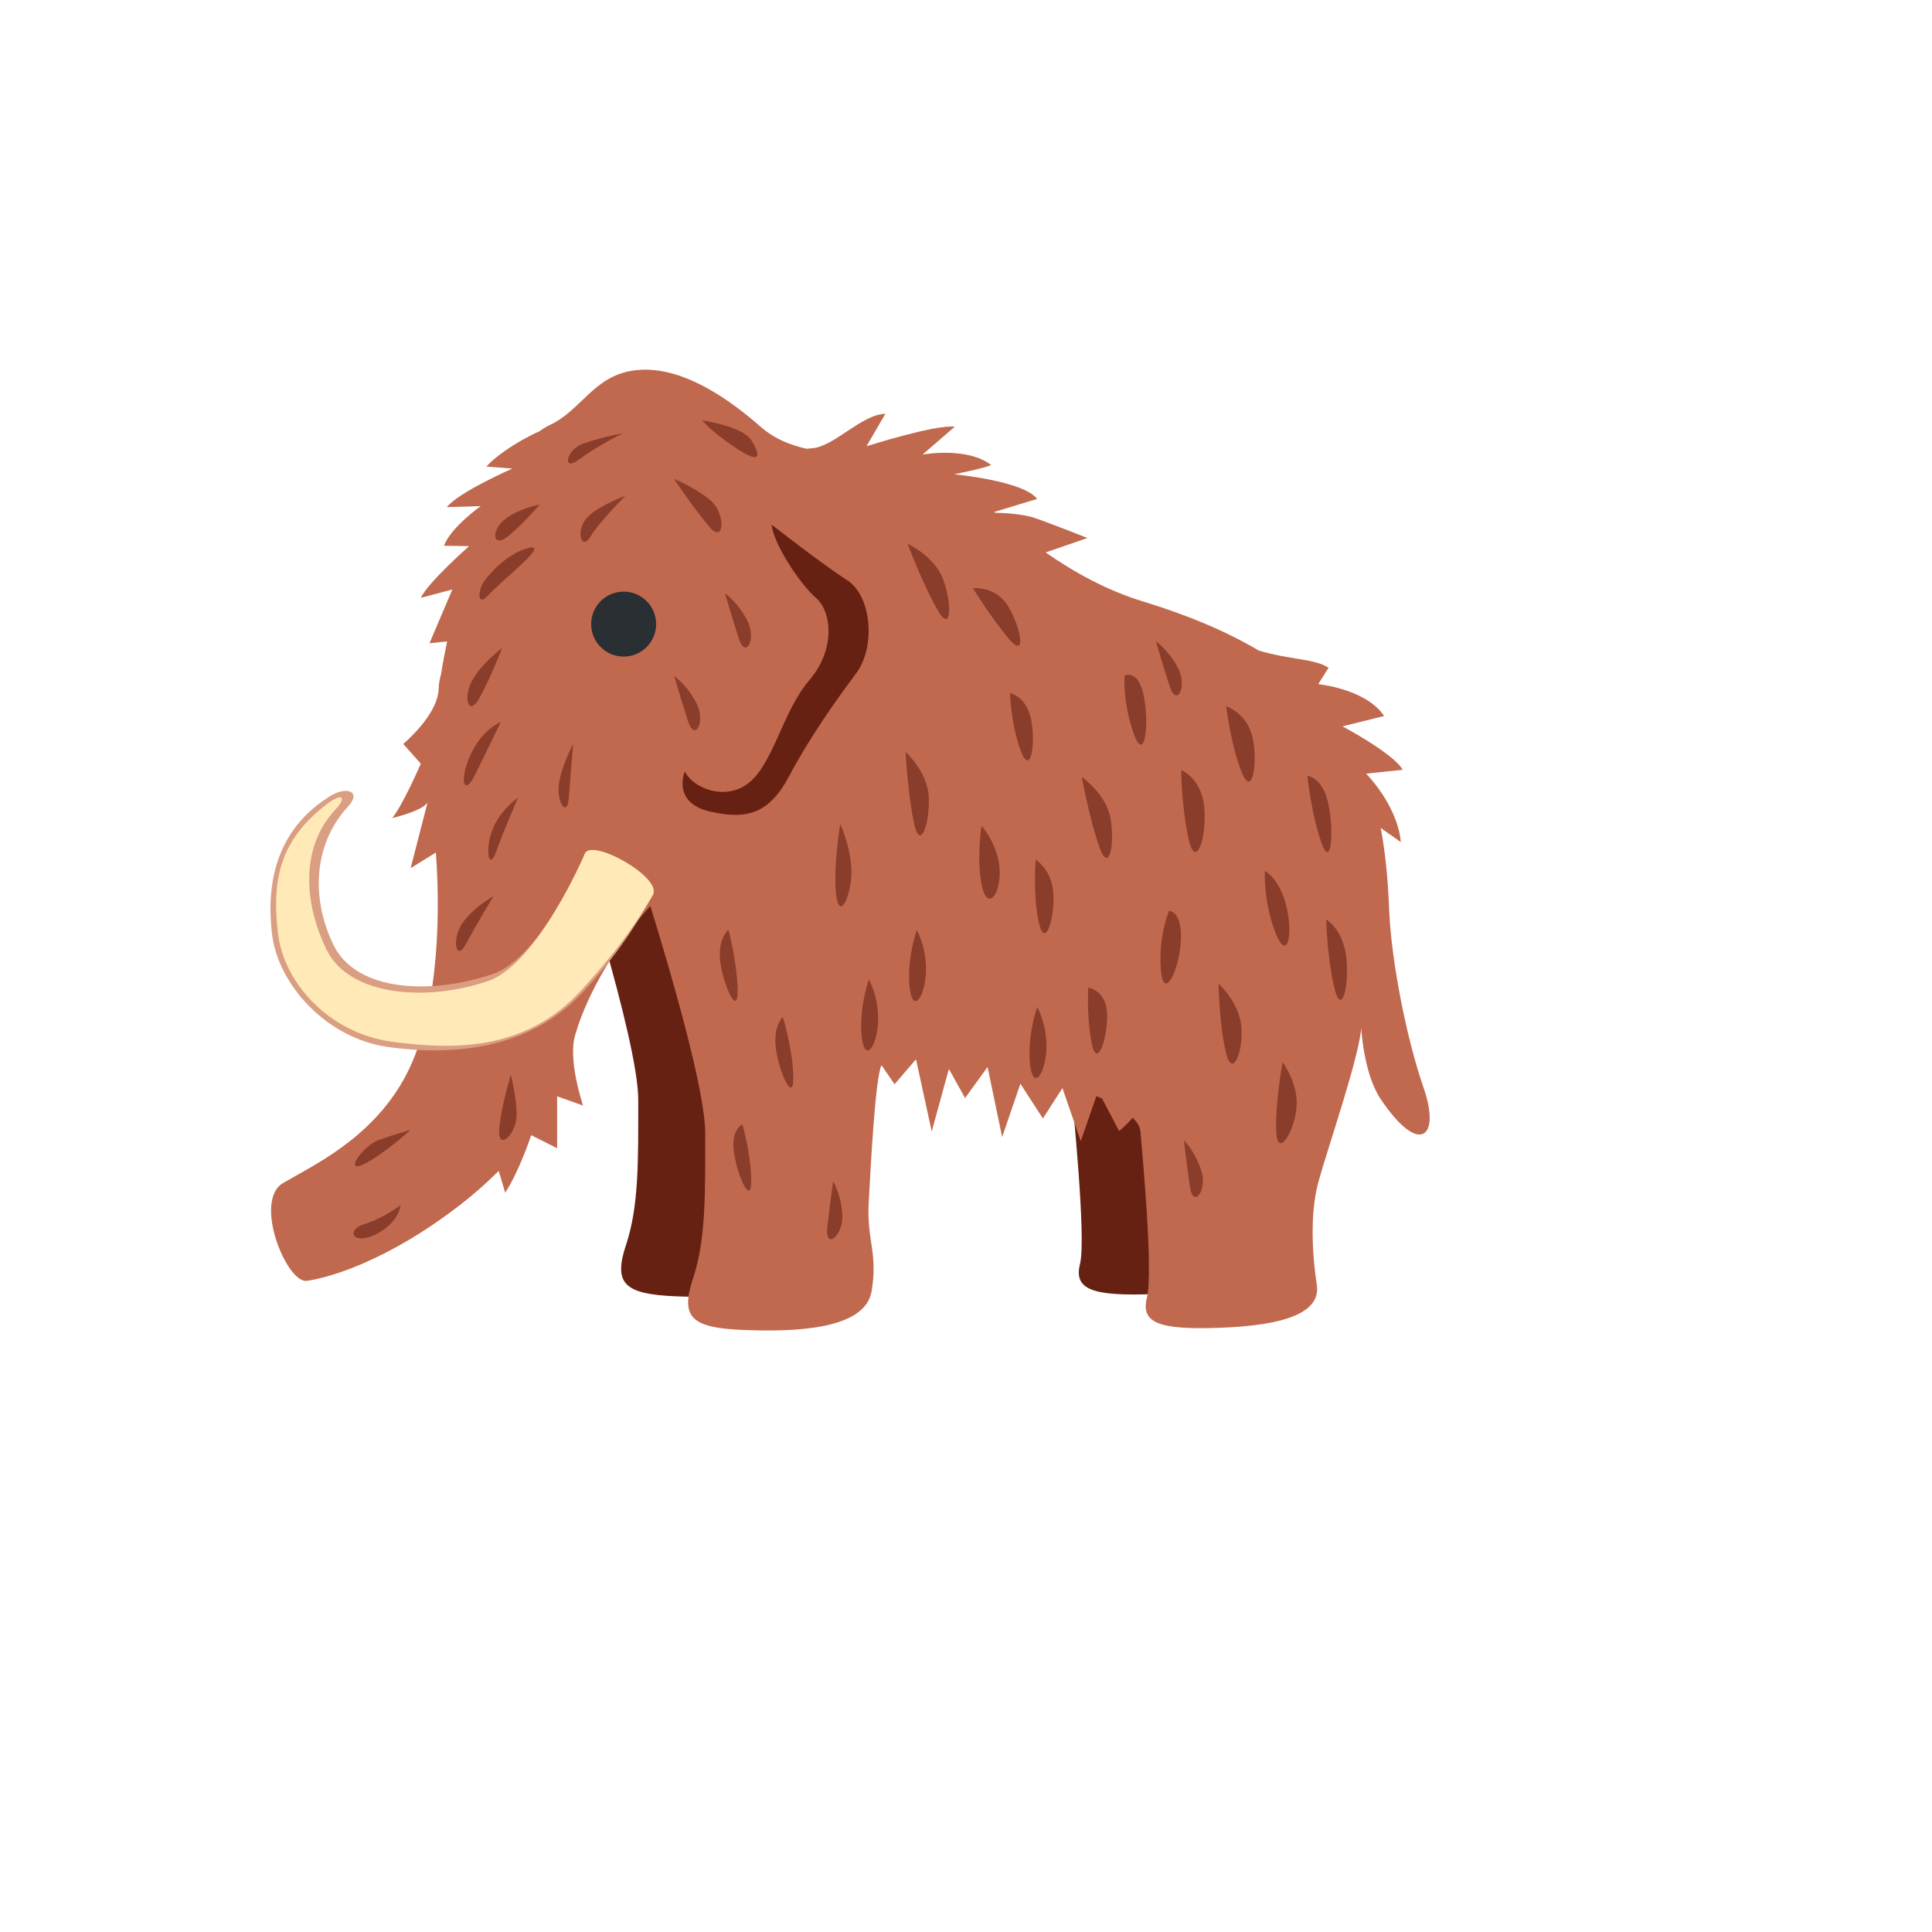 <svg xmlns="http://www.w3.org/2000/svg" version="1.1" xmlns:xlink="http://www.w3.org/1999/xlink" width="100%" height="100%" id="svgWorkerArea" viewBox="-25 -25 625 625" xmlns:idraw="https://idraw.muisca.co" style="background: white;"><defs id="defsdoc"><pattern id="patternBool" x="0" y="0" width="10" height="10" patternUnits="userSpaceOnUse" patternTransform="rotate(35)"><circle cx="5" cy="5" r="4" style="stroke: none;fill: #ff000070;"></circle></pattern></defs><g id="fileImp-622258053" class="cosito"><path id="pathImp-828922187" fill="#662113" class="grouped" d="M159.895 245.165C159.895 245.165 181.47 311.267 181.47 330.751 181.47 350.235 181.712 365.127 177.54 377.653 173.368 390.18 176.846 393.659 193.545 394.352 210.244 395.046 233.206 394.352 235.298 381.825 237.389 369.298 233.658 365.536 234.362 353.01 235.056 340.483 237.841 307.085 239.932 303.606 242.024 300.128 280.981 310.563 288.642 313.348 296.303 316.133 320.652 316.133 321.346 324.477 322.04 332.832 326.464 375.551 324.373 383.906 322.281 392.261 328.545 394.342 348.029 393.648 368.899 392.902 380.733 388.782 379.335 379.734 377.948 370.686 377.002 357.182 379.787 346.746 382.572 336.311 393.007 306.391 393.701 296.649 393.701 296.649 403.443 275.074 402.749 259.079 402.056 243.074 395.908 222.539 376.245 200.491 362.794 185.411 342.658 185.085 317.615 177.435 292.572 169.784 270.734 160.82 260.299 151.078 249.863 141.336 221.478 139.886 206.934 146.464 192.62 152.938 143.259 259.836 159.895 245.165 159.895 245.165 159.895 245.165 159.895 245.165"></path><path id="pathImp-694926788" fill="#C1694F" class="grouped" d="M435.558 326.978C429.989 310.973 425.123 285.93 424.429 269.925 424.125 262.978 423.631 253.31 421.666 242.853 421.666 242.853 428.171 247.425 428.171 247.425 427.078 235.403 416.937 225.272 416.937 225.272 416.937 225.272 428.77 224.032 428.77 224.032 425.827 218.735 409.286 209.971 409.286 209.971 409.286 209.971 422.769 206.629 422.769 206.629 416.884 197.801 401.436 196.33 401.436 196.33 401.436 196.33 404.777 191.033 404.777 191.033 400.553 188.08 392.072 188.438 382.193 185.442 371.474 179.105 359.042 173.924 344.613 169.521 332.843 165.927 322.292 159.989 313.254 153.715 313.254 153.715 326.8 149.049 326.8 149.049 326.8 149.049 314.641 144.226 309.691 142.544 305.719 141.189 299.308 140.926 296.902 140.863 296.902 140.863 296.629 140.621 296.629 140.621 296.629 140.621 310.501 136.407 310.501 136.407 306.16 130.543 283.65 128.431 283.65 128.431 283.65 128.431 294.033 126.36 295.62 125.415 287.685 119.382 273.425 122.062 273.425 122.062 273.425 122.062 283.881 113.035 283.881 113.035 277.754 112.226 255.307 119.361 255.307 119.361 255.307 119.361 261.423 108.863 261.423 108.863 253.71 108.999 244.756 119.645 237.568 120.013 237.032 120.044 236.548 120.129 236.023 120.181 230.884 119.067 225.703 117.112 221.047 113.035 215.824 108.463 209.971 103.997 203.833 100.603 195.878 96.199 187.46 93.604 179.389 94.938 166.831 97.03 162.943 107.791 152.801 112.531 151.67 113.058 150.599 113.707 149.607 114.464 140.905 118.416 134.526 123.355 132.361 125.951 132.361 125.951 140.79 126.571 140.79 126.571 140.79 126.571 123.334 134.2 119.561 139.055 119.561 139.055 130.512 138.73 130.512 138.73 130.512 138.73 120.78 145.613 118.626 151.551 118.626 151.551 126.739 151.677 126.739 151.677 126.739 151.677 113.298 163.552 111.133 168.407 111.133 168.407 121.337 165.696 121.337 165.696 121.337 165.696 113.939 183.078 113.939 183.078 113.939 183.078 119.645 182.5 119.645 182.5 118.891 186.026 118.235 189.572 117.68 193.135 117.27 194.396 116.976 195.93 116.902 197.917 116.577 206.44 105.448 215.656 105.448 215.656 105.448 215.656 111.133 222.056 111.133 222.056 111.133 222.056 105.195 235.739 101.853 239.648 101.853 239.648 111.637 237.389 113.308 234.593 113.308 234.593 110.187 246.784 107.844 255.843 107.844 255.843 116.009 250.788 116.009 250.788 117.733 274.475 116.303 305.088 105.637 324.141 94.802 343.509 76.4 351.948 66.596 357.697 56.791 363.445 67.741 390.296 74.299 389.35 80.856 388.404 99.825 383.454 124.343 364.401 128.553 361.116 132.555 357.57 136.323 353.787 136.323 353.787 138.435 360.828 138.435 360.828 143.112 353.651 146.832 342.238 146.832 342.238 146.832 342.238 155.229 346.441 155.229 346.441 155.229 346.441 155.229 329.648 155.229 329.648 155.229 329.648 163.626 332.643 163.626 332.643 163.626 332.643 158.55 317.825 161.104 309.723 165.202 295.504 175.301 279.373 185.369 268.054 191.548 288.021 203.14 327.336 203.14 341.628 203.14 361.112 203.382 376.003 199.209 388.53 195.037 401.057 198.516 404.536 215.215 405.229 231.914 405.923 254.876 405.229 256.967 392.702 259.059 380.175 255.328 376.413 256.032 363.886 256.715 351.612 258.134 323.952 260.152 319.58 260.152 319.58 264.387 325.749 264.387 325.749 264.387 325.749 271.165 317.857 271.165 317.857 271.165 317.857 271.375 317.867 271.375 317.867 271.375 317.867 276.409 341.029 276.409 341.029 276.409 341.029 281.968 320.799 281.968 320.799 281.968 320.799 287.202 330.226 287.202 330.226 287.202 330.226 294.474 320.169 294.474 320.169 294.474 320.169 299.193 342.826 299.193 342.826 299.193 342.826 305.099 325.591 305.099 325.591 305.099 325.591 312.382 336.825 312.382 336.825 312.382 336.825 318.698 327 318.698 327 318.698 327 324.625 344.171 324.625 344.171 324.625 344.171 329.68 329.585 329.68 329.585 330.31 329.848 330.92 330.1 331.519 330.373 331.519 330.373 337.005 340.829 337.005 340.829 337.372 340.703 339.264 339.096 341.439 336.573 342.795 337.971 343.804 339.411 343.93 340.956 344.623 349.31 348.113 386.439 346.021 394.794 343.93 403.148 350.193 405.229 369.677 404.535 390.548 403.789 402.381 399.67 400.984 390.622 399.596 381.573 398.651 368.069 401.436 357.634 404.221 347.198 414.656 317.279 415.35 307.537 415.35 307.537 416.085 322.207 421.613 330.499 434.171 349.247 441.128 342.984 435.558 326.978 435.558 326.978 435.558 326.978 435.558 326.978"></path><path id="pathImp-208479799" fill="#DA9E82" class="grouped" d="M164.225 251.135C164.225 251.135 150.511 284.543 134.495 290.06 114.979 296.786 90.251 296.082 82.822 280.56 74.961 264.124 77.21 247.078 87.656 235.854 91.985 231.199 87.34 229.076 81.697 232.597 66.102 242.328 60.679 257.997 63.022 277.323 64.998 293.549 80.688 311.026 100.75 313.737 120.812 316.448 146.023 315.072 163.92 295.556 177.403 280.854 182.626 270.608 186.178 264.586 189.499 258.922 166.432 246.059 164.225 251.135 164.225 251.135 164.225 251.135 164.225 251.135"></path><path id="pathImp-714917445" fill="#FFE9B7" class="grouped" d="M164.225 251.135C164.225 251.135 148.987 286.802 132.981 292.33 113.466 299.056 87.971 297.553 80.541 282.031 72.67 265.595 72.901 248.308 83.347 237.084 87.677 232.429 85.449 231.388 80.226 235.518 66.806 246.132 62.581 257.713 64.935 277.029 66.911 293.255 81.707 309.281 101.769 311.993 121.831 314.704 145.056 314.967 162.953 295.451 176.436 280.749 182.626 270.608 186.168 264.586 189.499 258.922 166.432 246.059 164.225 251.135 164.225 251.135 164.225 251.135 164.225 251.135"></path><path id="circleImp-773541124" fill="#292F33" class="grouped" d="M166.243 176.899C166.243 171.092 170.945 166.389 176.752 166.389 182.558 166.389 187.261 171.092 187.261 176.899 187.261 182.705 182.558 187.408 176.752 187.408 170.945 187.408 166.243 182.705 166.243 176.899 166.243 176.899 166.243 176.899 166.243 176.899"></path><path id="pathImp-605615247" fill="#662113" class="grouped" d="M224.589 144.699C225.304 151.172 233.942 164.119 238.976 168.428 244.01 172.748 245.449 184.97 236.821 195.037 228.194 205.105 225.314 221.646 217.401 228.12 209.487 234.593 198.705 229.56 196.551 224.526 196.551 224.526 192.232 234.593 204.464 237.473 216.686 240.352 223.885 238.187 230.348 225.965 236.821 213.743 245.449 201.521 251.923 192.883 258.397 184.255 256.957 167.714 249.043 162.68 241.12 157.635 224.589 144.699 224.589 144.699 224.589 144.699 224.589 144.699 224.589 144.699"></path><path id="pathImp-899524656" fill="#662113" opacity=".6" class="grouped" d="M380.155 213.375C381.994 221.131 380.26 233.248 376.802 225.093 373.345 216.938 371.653 203.455 371.653 203.455 371.653 203.455 378.316 205.609 380.155 213.375 380.155 213.375 380.155 213.375 380.155 213.375M397.926 225.976C397.926 225.976 399.176 238.303 402.445 247.509 405.713 256.715 406.596 243.579 404.704 234.94 402.823 226.302 397.926 225.976 397.926 225.976 397.926 225.976 397.926 225.976 397.926 225.976M404.031 272.447C404.031 272.447 404.168 282.925 406.427 293.581 408.687 304.226 411.388 295.42 410.61 285.594 409.832 275.768 404.031 272.447 404.031 272.447 404.031 272.447 404.031 272.447 404.031 272.447M369.204 293.244C369.204 293.244 369.457 306.896 371.59 315.545 373.723 324.194 377.212 315.219 376.582 307.221 375.951 299.224 369.204 293.244 369.204 293.244 369.204 293.244 369.204 293.244 369.204 293.244M389.918 318.603C389.918 318.603 387.469 332.033 387.847 340.935 388.226 349.825 393.428 341.733 394.384 333.767 395.34 325.801 389.918 318.603 389.918 318.603 389.918 318.603 389.918 318.603 389.918 318.603M357.098 224.095C357.098 224.095 357.192 235.508 359.441 246.153 361.701 256.799 365.4 246.343 364.622 236.517 363.845 226.69 357.098 224.095 357.098 224.095 357.098 224.095 357.098 224.095 357.098 224.095M353.199 269.62C353.199 269.62 349.762 277.533 350.519 288.4 351.276 299.256 356.404 289.409 356.993 279.572 357.592 269.736 353.199 269.62 353.199 269.62 353.199 269.62 353.199 269.62 353.199 269.62M384.18 256.778C384.18 256.778 383.602 265.963 387.385 276.167 391.168 286.372 393.459 278.29 391.263 268.685 389.056 259.079 384.18 256.778 384.18 256.778 384.18 256.778 384.18 256.778 384.18 256.778M338.791 193.587C338.791 193.587 338.097 201.595 341.607 211.894 345.118 222.193 346.841 210.454 345.139 200.786 343.436 191.117 338.791 193.587 338.791 193.587 338.791 193.587 338.791 193.587 338.791 193.587M289.777 165.297C289.777 165.297 295.378 174.524 301.232 181.533 307.085 188.543 305.456 178.612 301.358 171.497 297.27 164.372 289.777 165.297 289.777 165.297 289.777 165.297 289.777 165.297 289.777 165.297M301.715 199.22C301.715 199.22 302.02 209.098 305.13 217.684 308.241 226.27 310.101 216.371 308.672 208.289 307.253 200.208 301.715 199.22 301.715 199.22 301.715 199.22 301.715 199.22 301.715 199.22M292.551 242.128C292.551 242.128 290.87 251.807 292.488 260.792 294.106 269.778 298.457 265.259 298.415 257.051 298.373 248.844 292.551 242.128 292.551 242.128 292.551 242.128 292.551 242.128 292.551 242.128M327.052 294.505C327.052 294.505 326.464 303.144 328.082 312.14 329.701 321.125 333.2 311.688 333.169 303.48 333.137 295.273 327.052 294.505 327.052 294.505 327.052 294.505 327.052 294.505 327.052 294.505M271.586 275.852C271.586 275.852 268.496 284.448 269.179 293.549 269.862 302.65 273.677 298.909 274.486 290.743 274.895 285.608 273.892 280.458 271.586 275.852 271.586 275.852 271.586 275.852 271.586 275.852M256.095 291.815C256.095 291.815 253.006 300.412 253.689 309.512 254.372 318.613 258.186 314.872 258.996 306.707 259.406 301.571 258.403 296.421 256.095 291.815 256.095 291.815 256.095 291.815 256.095 291.815M310.543 300.727C310.543 300.727 307.453 309.323 308.136 318.424 308.819 327.525 312.634 323.784 313.443 315.618 313.852 310.482 312.849 305.333 310.543 300.727 310.543 300.727 310.543 300.727 310.543 300.727M246.826 241.529C246.826 241.529 244.672 254.182 245.355 263.294 246.038 272.394 249.537 267.403 250.347 259.237 251.156 251.061 246.826 241.529 246.826 241.529 246.826 241.529 246.826 241.529 246.826 241.529M208.142 287.097C209.529 295.189 213.901 303.995 213.628 294.926 213.355 285.857 210.654 275.736 210.654 275.736 210.654 275.736 206.755 278.994 208.142 287.097 208.142 287.097 208.142 287.097 208.142 287.097M226.144 315.156C227.531 323.248 231.903 332.054 231.63 322.985 231.357 313.916 228.236 303.995 228.236 303.995 228.236 303.995 224.757 307.064 226.144 315.156 226.144 315.156 226.144 315.156 226.144 315.156M212.535 348.48C213.922 356.572 218.294 365.379 218.021 356.309 217.748 347.24 215.152 338.728 215.152 338.728 215.152 338.728 211.148 340.388 212.535 348.48 212.535 348.48 212.535 348.48 212.535 348.48M268.59 150.931C268.59 150.931 273.74 164.487 278.322 172.38 282.904 180.272 282.977 170.204 280.14 162.501 277.302 154.809 268.59 150.931 268.59 150.931 268.59 150.931 268.59 150.931 268.59 150.931M267.928 218.262C267.928 218.262 268.769 232.744 270.766 241.655 272.773 250.567 275.863 240.983 275.463 232.786 275.064 224.589 267.928 218.262 267.928 218.262 267.928 218.262 267.928 218.262 267.928 218.262M324.95 226.375C324.95 226.375 327.609 240.636 330.72 249.222 333.831 257.808 335.691 247.908 334.262 239.827 332.843 231.735 324.95 226.375 324.95 226.375 324.95 226.375 324.95 226.375 324.95 226.375M310.028 253.131C310.028 253.131 309.082 264.387 311.036 273.309 312.991 282.231 316.133 272.668 315.787 264.46 315.45 256.263 310.028 253.131 310.028 253.131 310.028 253.131 310.028 253.131 310.028 253.131M137.437 184.675C137.437 184.675 130.396 189.835 127.58 195.468 124.763 201.101 126.644 206.734 129.923 201.101 133.213 195.468 137.437 184.675 137.437 184.675 137.437 184.675 137.437 184.675 137.437 184.675M149.638 138.204C149.638 138.204 142.124 139.612 137.9 143.364 133.675 147.116 134.61 152.286 139.308 148.524 144.005 144.772 149.638 138.204 149.638 138.204 149.638 138.204 149.638 138.204 149.638 138.204M133.213 167.304C137.437 162.606 153.4 150.405 145.887 152.286 138.373 154.167 132.277 162.144 132.277 162.144 129.45 165.423 128.988 172.001 133.213 167.304 133.213 167.304 133.213 167.304 133.213 167.304M162.312 123.649C167.945 119.424 176.394 115.2 176.394 115.2 176.394 115.2 171.686 115.841 163.72 118.489 158.088 120.37 156.679 127.874 162.312 123.649 162.312 123.649 162.312 123.649 162.312 123.649M136.964 208.604C136.964 208.604 130.858 210.948 127.107 219.397 123.355 227.846 125.226 232.544 128.515 225.965 131.804 219.408 136.964 208.604 136.964 208.604 136.964 208.604 136.964 208.604 136.964 208.604M142.597 233.017C142.597 233.017 136.491 237.242 134.148 243.81 131.804 250.378 133.213 256.957 135.556 250.378 137.9 243.81 142.597 233.017 142.597 233.017 142.597 233.017 142.597 233.017 142.597 233.017M160.431 215.645C160.431 215.645 156.206 223.622 155.733 229.255 155.261 234.888 158.55 239.585 159.023 233.006 159.496 226.449 160.431 215.645 160.431 215.645 160.431 215.645 160.431 215.645 160.431 215.645M134.621 264.933C134.621 264.933 128.515 268.222 124.763 273.382 121.011 278.542 122.42 286.529 125.698 280.423 128.988 274.318 134.621 264.933 134.621 264.933 134.621 264.933 134.621 264.933 134.621 264.933M136.491 340.504C136.018 347.545 142.124 341.912 142.124 335.806 142.124 329.7 140.254 322.659 140.254 322.659 140.254 322.659 136.964 333.463 136.491 340.504 136.491 340.504 136.491 340.504 136.491 340.504M107.865 340.504C107.865 340.504 102.705 341.912 97.534 343.793 92.374 345.674 86.269 354.586 92.374 351.769 98.48 348.953 107.865 340.504 107.865 340.504 107.865 340.504 107.865 340.504 107.865 340.504M104.575 364.906C104.575 364.906 98.942 369.13 92.837 371.012 86.731 372.893 89.085 378.053 96.588 374.301 104.113 370.539 104.575 364.906 104.575 364.906 104.575 364.906 104.575 364.906 104.575 364.906M212.997 119.897C221.447 125.53 220.974 122.241 218.157 117.554 215.341 112.856 202.194 110.986 202.194 110.986 202.194 110.986 204.548 114.264 212.997 119.897 212.997 119.897 212.997 119.897 212.997 119.897M204.506 145.466C209.403 151.235 209.897 141.115 204.8 136.817 199.703 132.519 193.009 129.944 193.009 129.944 193.009 129.944 199.609 139.696 204.506 145.466 204.506 145.466 204.506 145.466 204.506 145.466M197.507 208.142C199.819 215.351 203.382 208.436 200.323 202.509 197.265 196.582 193.104 193.713 193.104 193.713 193.104 193.713 195.206 200.933 197.507 208.142 197.507 208.142 197.507 208.142 197.507 208.142M213.943 181.386C216.255 188.595 219.818 181.68 216.76 175.753 213.702 169.826 209.54 166.957 209.54 166.957 209.54 166.957 211.631 174.177 213.943 181.386 213.943 181.386 213.943 181.386 213.943 181.386M353.336 196.876C355.648 204.085 359.21 197.171 356.152 191.243 353.094 185.316 348.932 182.447 348.932 182.447 348.932 182.447 351.034 189.667 353.336 196.876 353.336 196.876 353.336 196.876 353.336 196.876M359.914 358.821C360.986 366.314 365.663 360.093 363.635 353.735 361.606 347.377 357.991 343.856 357.991 343.856 357.991 343.856 358.842 351.328 359.914 358.821 359.914 358.821 359.914 358.821 359.914 358.821M242.633 372.062C241.782 379.587 247.877 374.742 247.509 368.079 247.152 361.417 244.525 357.098 244.525 357.098 244.525 357.098 243.474 364.538 242.633 372.062 242.633 372.062 242.633 372.062 242.633 372.062M177.33 135.388C177.33 135.388 166.999 139.139 164.183 143.364 161.366 147.589 163.247 153.222 166.064 148.524 168.88 143.837 177.33 135.388 177.33 135.388 177.33 135.388 177.33 135.388 177.33 135.388"></path></g></svg>